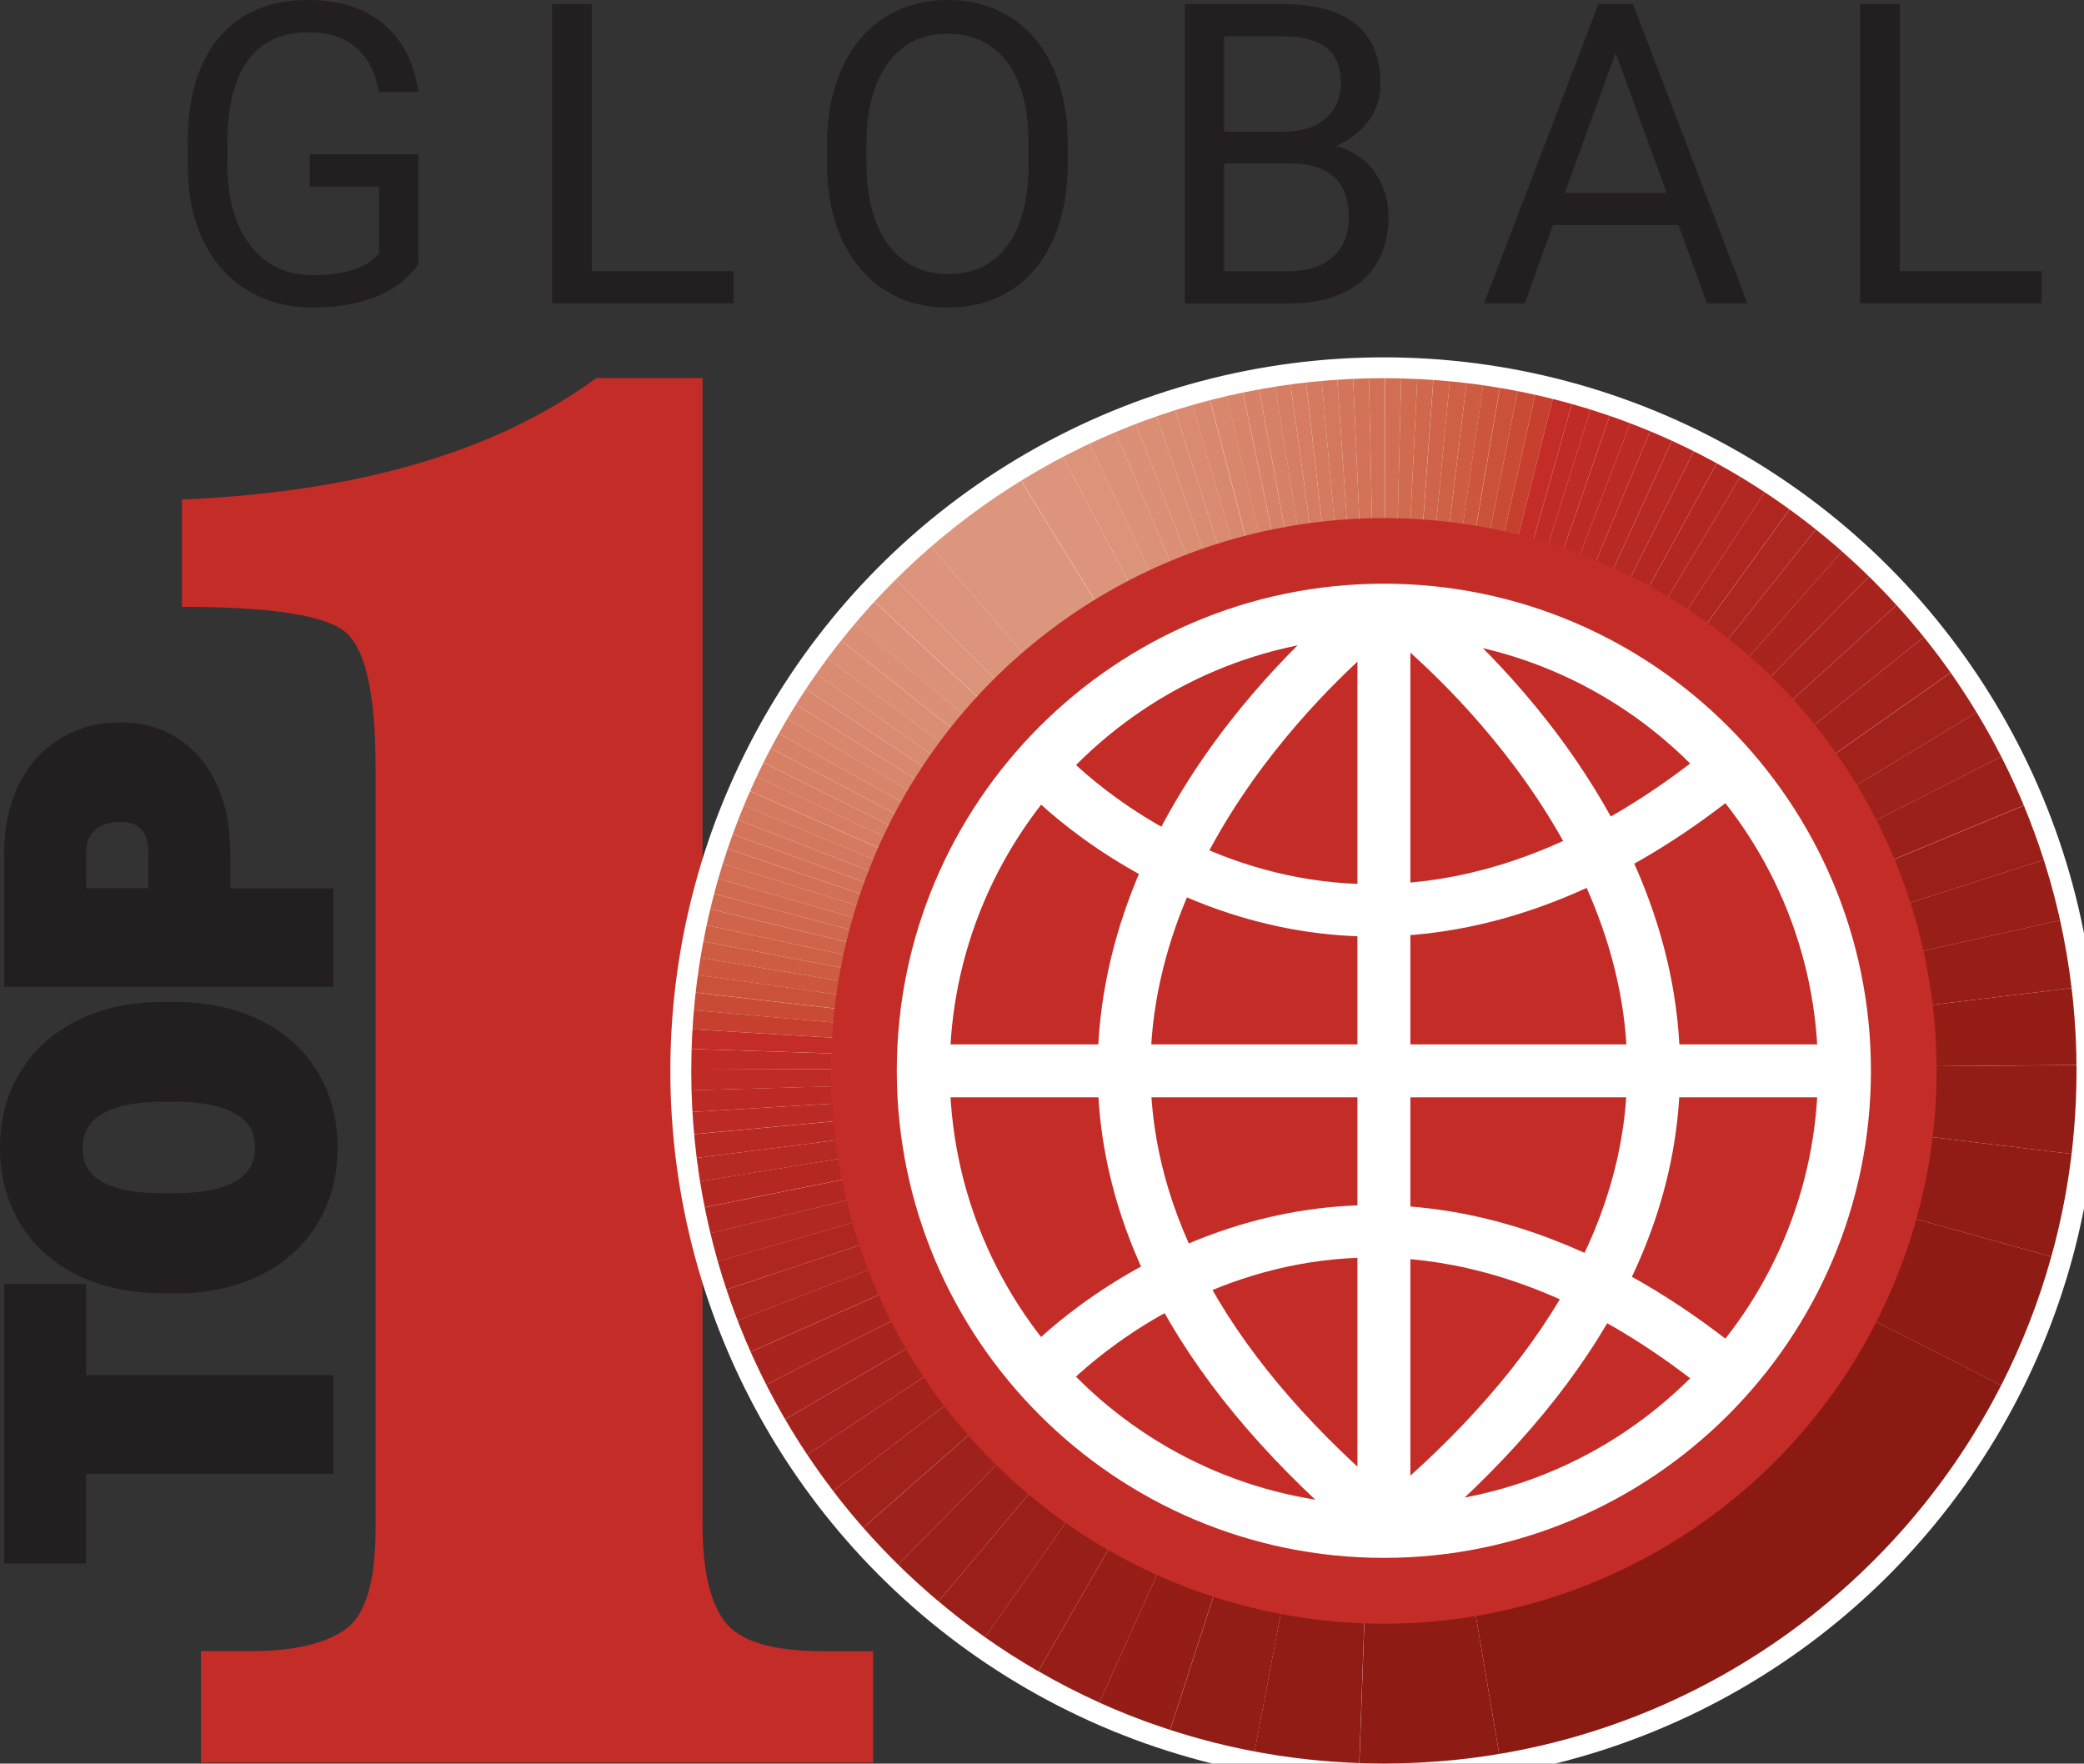 <?xml version="1.0" encoding="UTF-8"?>
<svg id="Layer_2" data-name="Layer 2" xmlns="http://www.w3.org/2000/svg" xmlns:xlink="http://www.w3.org/1999/xlink" viewBox="0 0 500 423.11">
  <rect x="0" y="0" width="500" height="423.11" fill="#333333" stroke="none"/>
  <defs>
    <style>
      .cls-1 {
        fill: none;
      }

      .cls-2 {
        fill: #b72923;
      }

      .cls-3 {
        fill: #af2620;
      }

      .cls-4 {
        fill: #d3755b;
      }

      .cls-5 {
        fill: #cd5c42;
      }

      .cls-6 {
        fill: #ad2620;
      }

      .cls-7 {
        fill: #a3221c;
      }

      .cls-8 {
        fill: #b32722;
      }

      .cls-9 {
        fill: #d98a70;
      }

      .cls-10 {
        fill: #cc573e;
      }

      .cls-11 {
        fill: #231f20;
      }

      .cls-12 {
        fill: #c94b35;
      }

      .cls-13 {
        fill: #bb2a24;
      }

      .cls-14 {
        fill: #c12b26;
      }

      .cls-15 {
        fill: #a5231d;
      }

      .cls-16 {
        fill: #b92924;
      }

      .cls-17 {
        fill: #db937a;
      }

      .cls-18 {
        fill: #921c16;
      }

      .cls-19 {
        fill: #dc967e;
      }

      .cls-20 {
        isolation: isolate;
      }

      .cls-21 {
        fill: #d8866c;
      }

      .cls-22 {
        fill: #ce6046;
      }

      .cls-23 {
        fill: #cb523a;
      }

      .cls-24 {
        fill: #c32c27;
      }

      .cls-25 {
        fill: #d7846a;
      }

      .cls-26 {
        fill: #d78268;
      }

      .cls-27 {
        fill: #a7241e;
      }

      .cls-28, .cls-29 {
        fill: #fff;
      }

      .cls-30 {
        fill: #9e211b;
      }

      .cls-31 {
        fill: #9a1f19;
      }

      .cls-32 {
        fill: #9c201a;
      }

      .cls-33 {
        fill: #8e1b14;
      }

      .cls-34 {
        fill: #b12721;
      }

      .cls-35 {
        fill: #941d16;
      }

      .cls-36 {
        fill: #bf2b25;
      }

      .cls-37 {
        fill: #ab251f;
      }

      .cls-38 {
        fill: #d27358;
      }

      .cls-39 {
        fill: #b52822;
      }

      .cls-40 {
        fill: #da8e74;
      }

      .cls-41 {
        fill: #d67e64;
      }

      .cls-42 {
        fill: #a0221b;
      }

      .cls-43 {
        fill: #c7402f;
      }

      .cls-44 {
        fill: #c42c27;
      }

      .cls-45 {
        fill: #bd2a25;
      }

      .cls-46 {
        fill: #8b1a13;
      }

      .cls-47 {
        fill: #d57c62;
      }

      .cls-48 {
        fill: #dc957c;
      }

      .cls-49 {
        fill: #da8f76;
      }

      .cls-50 {
        fill: #d06b50;
      }

      .cls-51 {
        fill: #a9241e;
      }

      .cls-52 {
        fill: #cf644a;
      }

      .cls-53 {
        fill: #901c15;
      }

      .cls-54 {
        fill: #d4785d;
      }

      .cls-55 {
        fill: #d68066;
      }

      .cls-29 {
        stroke: #fff;
        stroke-width: 10px;
      }

      .cls-56 {
        fill: #d8886e;
      }

      .cls-57 {
        clip-path: url(#clippath);
      }

      .cls-58 {
        fill: #a8241e;
      }

      .cls-59 {
        fill: #d0684d;
      }

      .cls-60 {
        fill: #d27056;
      }

      .cls-61 {
        fill: #db9178;
      }

      .cls-62 {
        fill: #d98c72;
      }

      .cls-63 {
        fill: #981f18;
      }

      .cls-64 {
        fill: #d16e53;
      }

      .cls-65 {
        fill: #961e17;
      }

      .cls-66 {
        fill: #d47a5f;
      }
    </style>
    <clipPath id="clippath">
      <path class="cls-1" d="M332.02,127.3v-36.57c91.78,0,166.19,74.41,166.19,166.19s-74.41,166.17-166.19,166.17-166.17-74.39-166.17-166.17,74.39-166.19,166.17-166.19v36.57c-71.54-.02-129.62,58.07-129.6,129.62-.02,71.54,58.05,129.62,129.6,129.6,71.54.02,129.64-58.05,129.62-129.6.02-71.54-58.07-129.64-129.62-129.62h0Z"/>
    </clipPath>
  </defs>
  <path class="cls-44" d="M48.22,422.84v-26.72h12.03c9.94,0,17.41-1.69,22.39-5.06s7.46-11.4,7.46-24.06v-182.91c0-17.33-2.34-28.08-6.99-32.25-4.65-4.17-17.82-6.26-39.46-6.26v-25.74c42.2-1.77,75.32-11.46,99.4-29.12h25.5v274.84c0,11.07,1.81,18.94,5.43,23.59,3.62,4.65,11.44,6.99,23.47,6.99h12.03v26.72H48.22v-.02Z"/>
  <circle class="cls-29" cx="332.02" cy="256.92" r="166.19"/>
  <g>
    <g>
      <path class="cls-11" d="M17.62,311.11v21.88h59.35v17.58H17.62v21.48H4.04v-60.96h13.57v.02Z"/>
      <path class="cls-11" d="M20.66,375.09H1v-67.05h19.67v21.88h59.35v23.67H20.66v21.5ZM7.09,369h7.48v-21.48h59.35v-11.48H14.57v-21.88h-7.48v54.86-.02Z"/>
    </g>
    <g>
      <path class="cls-11" d="M42,243.4c7.11,0,13.41,1.32,18.88,3.96,5.49,2.64,9.69,6.38,12.64,11.24,2.95,4.86,4.43,10.38,4.43,16.6s-1.42,11.72-4.29,16.52c-2.87,4.82-6.93,8.55-12.25,11.24-5.3,2.68-11.4,4.1-18.29,4.23h-4.1c-7.15,0-13.45-1.3-18.9-3.94-5.47-2.62-9.67-6.38-12.64-11.28-2.97-4.9-4.45-10.46-4.45-16.7s1.46-11.68,4.41-16.52c2.95-4.84,7.11-8.6,12.54-11.3,5.43-2.68,11.64-4.04,18.65-4.08h3.35l.02.04ZM38.95,261.28c-7.25,0-12.74,1.22-16.5,3.64-3.76,2.42-5.63,5.89-5.63,10.38,0,8.82,6.6,13.47,19.83,13.98l5.36.04c7.15,0,12.64-1.18,16.48-3.56,3.84-2.38,5.75-5.89,5.75-10.57s-1.89-7.86-5.67-10.26c-3.78-2.4-9.2-3.62-16.28-3.66h-3.35Z"/>
      <path class="cls-11" d="M39.05,310.27c-7.58,0-14.39-1.42-20.22-4.23-5.97-2.87-10.67-7.05-13.94-12.44-3.25-5.34-4.9-11.5-4.9-18.29s1.63-12.8,4.86-18.1c3.23-5.32,7.86-9.51,13.8-12.44,5.83-2.89,12.56-4.37,19.99-4.39h3.37c7.54,0,14.35,1.44,20.2,4.27,5.99,2.89,10.67,7.05,13.92,12.42,3.23,5.32,4.88,11.44,4.88,18.19s-1.58,12.82-4.71,18.08c-3.15,5.28-7.68,9.47-13.49,12.42-5.69,2.89-12.29,4.41-19.61,4.55h-4.17l.02-.04ZM38.65,246.45c-6.5.04-12.31,1.3-17.31,3.76-4.88,2.42-8.68,5.83-11.3,10.14-2.62,4.33-3.96,9.37-3.96,14.95s1.34,10.73,4.02,15.12c2.68,4.41,6.4,7.72,11.36,10.1,5.02,2.42,10.93,3.64,17.6,3.64h4.1c6.32-.12,12.03-1.44,16.91-3.9,4.75-2.42,8.45-5.79,11.01-10.08,2.56-4.31,3.86-9.35,3.86-14.98s-1.34-10.67-3.98-15.02c-2.66-4.39-6.38-7.68-11.36-10.08-5.04-2.42-10.95-3.66-17.56-3.66h-3.39ZM42,292.39l-5.38-.04c-18.9-.71-22.86-9.65-22.86-17.03,0-5.51,2.44-10,7.03-12.96,4.31-2.76,10.24-4.12,18.15-4.12h3.35c7.76.04,13.61,1.38,17.92,4.12,4.63,2.95,7.07,7.4,7.07,12.84s-2.5,10.24-7.21,13.17c-4.37,2.7-10.28,4-18.08,4l.02.02ZM42.28,264.33h-3.33c-6.62,0-11.6,1.06-14.85,3.15-2.89,1.87-4.25,4.35-4.25,7.82,0,2.8,0,10.28,16.91,10.93l5.26.04c6.5,0,11.52-1.04,14.85-3.11,2.95-1.81,4.31-4.35,4.31-7.97,0-3.41-1.34-5.85-4.25-7.7-3.25-2.07-8.19-3.15-14.65-3.17h0Z"/>
    </g>
    <g>
      <path class="cls-11" d="M52.22,216.14h24.75v17.58H4.04v-29.1c0-5.57,1.04-10.51,3.09-14.79s4.98-7.62,8.76-9.96c3.78-2.36,8.09-3.54,12.9-3.54,7.11,0,12.8,2.54,17.05,7.64,4.27,5.1,6.38,12.07,6.38,20.97v11.22-.02ZM38.65,216.14v-11.52c0-3.41-.85-5.99-2.56-7.78-1.71-1.79-4.1-2.68-7.21-2.68-3.41,0-6.14.91-8.17,2.76-2.03,1.83-3.07,4.35-3.11,7.52v11.72h21.03l.02-.02Z"/>
      <path class="cls-11" d="M80.02,236.78H1v-32.14c0-6.01,1.14-11.44,3.37-16.11,2.3-4.8,5.63-8.6,9.92-11.24,4.27-2.64,9.14-3.98,14.51-3.98,8.03,0,14.55,2.95,19.38,8.74,4.71,5.63,7.09,13.35,7.09,22.92v8.17h24.75v23.67-.02ZM7.09,230.68h66.83v-11.48h-24.75v-14.26c0-8.11-1.91-14.51-5.67-19-3.68-4.41-8.49-6.54-14.71-6.54-4.27,0-7.97,1-11.3,3.07-3.31,2.05-5.81,4.9-7.62,8.7-1.85,3.86-2.78,8.39-2.78,13.49v26.05-.02ZM41.69,219.18H14.57v-14.77c.04-4.08,1.42-7.36,4.1-9.77,2.6-2.36,6.03-3.54,10.2-3.54s7.13,1.22,9.43,3.62c2.26,2.36,3.39,5.69,3.39,9.9,0,0,0,14.57,0,14.57ZM20.66,213.09h14.93v-8.47c0-2.58-.57-4.49-1.71-5.69-1.12-1.16-2.74-1.73-5-1.73-2.64,0-4.65.65-6.12,1.97-1.38,1.26-2.07,2.99-2.09,5.28v8.64h-.02Z"/>
    </g>
  </g>
  <g>
    <path class="cls-11" d="M100.38,63.38c-2.44,3.49-5.83,6.1-10.18,7.82-4.35,1.73-9.43,2.58-15.22,2.58s-11.05-1.38-15.58-4.12c-4.53-2.74-8.05-6.64-10.53-11.7s-3.76-10.93-3.82-17.62v-6.26c0-10.81,2.52-19.2,7.58-25.16C57.69,2.97,64.76,0,73.9,0,81.4,0,87.43,1.91,92.01,5.75s7.36,9.27,8.39,16.3h-9.47c-1.77-9.53-7.44-14.3-16.97-14.3-6.34,0-11.16,2.24-14.43,6.69-3.27,4.45-4.92,10.91-4.96,19.36v5.87c0,8.07,1.85,14.47,5.53,19.22s8.66,7.13,14.93,7.13c3.56,0,6.66-.39,9.33-1.18,2.66-.79,4.88-2.11,6.6-3.98v-16.09h-16.62v-7.74h26.05v26.33l-.02.02Z"/>
    <path class="cls-11" d="M141.97,65.04h34.03v7.74h-43.54V.98h9.51v64.07Z"/>
    <path class="cls-11" d="M256.18,39.2c0,7.03-1.18,13.17-3.56,18.43-2.38,5.24-5.73,9.25-10.06,12.01-4.35,2.76-9.41,4.15-15.2,4.15s-10.67-1.38-15.04-4.17-7.76-6.75-10.18-11.89-3.66-11.11-3.72-17.88v-5.18c0-6.91,1.2-13,3.6-18.29,2.4-5.28,5.79-9.35,10.18-12.15s9.41-4.23,15.08-4.23,10.83,1.38,15.22,4.17c4.39,2.78,7.76,6.81,10.14,12.09s3.56,11.42,3.56,18.43v4.53l-.02-.02ZM246.78,34.56c0-8.51-1.71-15.06-5.12-19.61s-8.21-6.83-14.35-6.83-10.69,2.28-14.12,6.83c-3.43,4.55-5.2,10.87-5.3,18.96v5.28c0,8.25,1.73,14.73,5.2,19.47,3.47,4.71,8.25,7.07,14.33,7.07s10.85-2.24,14.2-6.69c3.35-4.45,5.08-10.85,5.18-19.16v-5.32h-.02Z"/>
    <path class="cls-11" d="M284.27,72.78V.98h23.47c7.8,0,13.65,1.61,17.58,4.84,3.92,3.23,5.89,7.99,5.89,14.3,0,3.35-.96,6.32-2.87,8.9s-4.51,4.57-7.78,5.99c3.88,1.08,6.95,3.15,9.2,6.2s3.37,6.66,3.37,10.87c0,6.44-2.09,11.5-6.26,15.2-4.17,3.68-10.08,5.53-17.7,5.53h-24.91v-.02ZM293.73,31.6h14.3c4.15,0,7.46-1.04,9.94-3.11s3.72-4.9,3.72-8.45c0-3.96-1.16-6.83-3.45-8.62-2.3-1.79-5.81-2.7-10.51-2.7h-14s0,22.88,0,22.88ZM293.73,39.2v25.85h15.63c4.41,0,7.88-1.14,10.42-3.43s3.82-5.43,3.82-9.45c0-8.66-4.69-12.96-14.1-12.96h-15.79.02Z"/>
    <path class="cls-11" d="M402.69,53.99h-30.09l-6.77,18.8h-9.77L383.5.98h8.29l27.47,71.81h-9.71l-6.85-18.8h-.02ZM375.46,46.25h24.4l-12.23-33.59-12.19,33.59h.02Z"/>
    <path class="cls-11" d="M455.8,65.04h34.03v7.74h-43.54V.98h9.51v64.07h0Z"/>
  </g>
  <g>
    <g class="cls-20">
      <path class="cls-58" d="M332.02,127.3c71.54-.02,129.64,58.07,129.62,129.62.02,71.54-58.07,129.62-129.62,129.6-71.54.02-129.62-58.05-129.6-129.6-.02-71.54,58.05-129.64,129.6-129.62h0Z"/>
      <g class="cls-20">
        <g class="cls-57">
          <g class="cls-20">
            <path class="cls-60" d="M332.02,127.3v-36.57h.28l-.06,36.57h-.22"/>
            <path class="cls-64" d="M332.24,127.3l.06-36.57c1.3,0,2.6,0,3.88.06l-.91,36.55c-1.02-.02-2.01-.04-3.03-.04"/>
            <path class="cls-50" d="M335.27,127.34l.91-36.55c1.3.04,2.58.08,3.86.14l-1.77,36.53c-1-.04-2.01-.08-3.01-.1"/>
            <path class="cls-59" d="M338.27,127.44l1.77-36.53c1.28.06,2.56.14,3.84.22l-2.62,36.47c-1-.06-1.99-.12-2.99-.18"/>
            <path class="cls-52" d="M341.28,127.62l2.62-36.47c1.32.1,2.62.2,3.94.33l-3.49,36.41c-1.02-.1-2.05-.18-3.07-.24"/>
            <path class="cls-22" d="M344.35,127.87l3.49-36.41c1.34.12,2.68.26,4,.43l-4.37,36.31c-1.04-.12-2.07-.24-3.13-.33"/>
            <path class="cls-5" d="M347.48,128.19l4.37-36.31c1.34.16,2.66.33,3.98.53l-5.24,36.19c-1.04-.14-2.07-.28-3.11-.41"/>
            <path class="cls-10" d="M350.57,128.6l5.24-36.19c1.34.18,2.68.41,4.02.63l-6.14,36.07c-1.04-.18-2.09-.35-3.13-.49"/>
            <path class="cls-23" d="M353.72,129.09l6.14-36.07c1.42.24,2.84.51,4.25.77l-7.07,35.88c-1.1-.22-2.21-.43-3.31-.61"/>
            <path class="cls-12" d="M357.03,129.7l7.07-35.88c1.42.28,2.82.57,4.23.87l-8.01,35.7c-1.1-.24-2.19-.47-3.29-.69"/>
            <path class="cls-43" d="M360.32,130.39l8.01-35.7c1.42.33,2.82.65,4.23,1l-8.94,35.48c-1.1-.28-2.19-.53-3.29-.77"/>
            <path class="cls-24" d="M363.61,131.18l8.94-35.48c1.52.39,3.05.79,4.55,1.22l-9.94,35.21c-1.18-.33-2.36-.65-3.56-.93"/>
            <path class="cls-14" d="M367.17,132.12l9.94-35.21c1.5.43,3.01.87,4.49,1.34l-10.93,34.91c-1.16-.37-2.34-.71-3.52-1.04"/>
            <path class="cls-36" d="M370.66,133.15l10.93-34.91c1.54.49,3.09,1,4.61,1.52l-11.95,34.58c-1.2-.41-2.4-.81-3.6-1.18"/>
            <path class="cls-45" d="M374.26,134.33l11.95-34.58c1.65.57,3.27,1.16,4.9,1.77l-13.02,34.2c-1.26-.49-2.54-.93-3.82-1.38"/>
            <path class="cls-13" d="M378.08,135.71l13.02-34.2c1.63.61,3.23,1.26,4.82,1.93l-14.08,33.77c-1.24-.53-2.5-1.02-3.76-1.5"/>
            <path class="cls-16" d="M381.84,137.22l14.08-33.77c1.75.73,3.49,1.5,5.22,2.28l-15.22,33.26c-1.34-.61-2.7-1.22-4.06-1.79"/>
            <path class="cls-2" d="M385.92,139l15.22-33.26c1.75.81,3.49,1.65,5.22,2.5l-16.38,32.71c-1.34-.67-2.7-1.32-4.06-1.95"/>
            <path class="cls-39" d="M389.99,140.95l16.38-32.71c1.85.93,3.7,1.89,5.51,2.89l-17.6,32.08c-1.42-.77-2.84-1.52-4.31-2.26"/>
            <path class="cls-8" d="M394.29,143.21l17.6-32.08c1.91,1.04,3.78,2.13,5.65,3.25l-18.84,31.37c-1.44-.87-2.93-1.71-4.41-2.54"/>
            <path class="cls-34" d="M398.7,145.75l18.84-31.37c1.99,1.2,3.96,2.44,5.89,3.72l-20.14,30.56c-1.5-1-3.05-1.97-4.59-2.91"/>
            <path class="cls-3" d="M403.3,148.63l20.14-30.56c2.01,1.32,3.98,2.7,5.93,4.1l-21.44,29.65c-1.52-1.1-3.07-2.17-4.63-3.21"/>
            <path class="cls-6" d="M407.93,151.85l21.44-29.65c2.13,1.54,4.23,3.15,6.28,4.78l-22.82,28.59c-1.61-1.28-3.23-2.52-4.9-3.74"/>
            <path class="cls-37" d="M412.83,155.58l22.82-28.59c2.15,1.71,4.25,3.47,6.3,5.3l-24.2,27.43c-1.61-1.42-3.25-2.78-4.92-4.12"/>
            <path class="cls-51" d="M417.74,159.71l24.2-27.43c2.21,1.95,4.37,3.96,6.48,6.03l-25.62,26.11c-1.65-1.61-3.33-3.19-5.06-4.71"/>
            <path class="cls-27" d="M422.8,164.42l25.62-26.11c2.28,2.24,4.47,4.51,6.6,6.87l-27.09,24.61c-1.67-1.83-3.39-3.62-5.16-5.36"/>
            <path class="cls-15" d="M427.96,169.77l27.09-24.61c2.26,2.48,4.45,5.04,6.54,7.66l-28.53,22.92c-1.65-2.05-3.35-4.04-5.1-5.97"/>
            <path class="cls-7" d="M433.06,175.74l28.53-22.92c2.24,2.78,4.37,5.63,6.42,8.53l-29.93,21.03c-1.61-2.28-3.27-4.49-5.02-6.66"/>
            <path class="cls-42" d="M438.08,182.41l29.93-21.03c2.17,3.09,4.25,6.28,6.22,9.53l-31.29,18.94c-1.54-2.54-3.15-5.02-4.86-7.44"/>
            <path class="cls-30" d="M442.94,189.84l31.29-18.94c2.09,3.45,4.06,6.99,5.91,10.61l-32.59,16.62c-1.44-2.82-2.97-5.57-4.61-8.27"/>
            <path class="cls-32" d="M447.55,198.11l32.59-16.62c1.95,3.84,3.76,7.76,5.43,11.74l-33.79,14.02c-1.3-3.11-2.7-6.18-4.23-9.16"/>
            <path class="cls-31" d="M451.78,207.28l33.79-14.02c1.77,4.27,3.37,8.62,4.78,13.04l-34.85,11.16c-1.1-3.45-2.36-6.85-3.74-10.18"/>
            <path class="cls-63" d="M455.52,217.44l34.85-11.16c1.52,4.75,2.82,9.59,3.92,14.51l-35.7,7.97c-.85-3.84-1.87-7.62-3.05-11.32"/>
            <path class="cls-65" d="M458.56,228.75l35.7-7.97c1.18,5.32,2.11,10.75,2.76,16.26l-36.31,4.39c-.51-4.29-1.24-8.51-2.15-12.68"/>
            <path class="cls-35" d="M460.72,241.43l36.31-4.39c.73,6.06,1.12,12.23,1.18,18.47l-36.57.3c-.04-4.88-.35-9.67-.91-14.41"/>
            <path class="cls-18" d="M461.63,255.82l36.57-.3v1.4c0,6.75-.41,13.41-1.18,19.93l-36.31-4.39c.61-5.1.91-10.28.91-15.54v-1.08"/>
            <path class="cls-53" d="M460.72,272.46l36.31,4.39c-1.02,8.43-2.64,16.66-4.86,24.65l-35.23-9.83c1.73-6.24,3.01-12.64,3.8-19.22"/>
            <path class="cls-33" d="M456.92,291.66l35.23,9.83c-2.99,10.77-7.05,21.11-12.03,30.89l-32.59-16.62c3.9-7.62,7.05-15.69,9.39-24.08"/>
            <path class="cls-46" d="M447.53,315.74l32.59,16.62c-23.49,45.98-67.76,79.59-120.43,88.43l-6.1-36.07c41.07-6.89,75.63-33.12,93.94-68.98"/>
            <path class="cls-33" d="M353.59,384.72l6.1,36.07c-9,1.5-18.25,2.3-27.67,2.3-1.97,0-3.92-.04-5.87-.1l1.3-36.55c1.52.06,3.05.08,4.59.08,7.36,0,14.57-.61,21.58-1.79"/>
            <path class="cls-53" d="M327.42,386.43l-1.3,36.55c-8.55-.3-16.95-1.24-25.13-2.78l6.83-35.92c6.38,1.2,12.92,1.93,19.59,2.17"/>
            <path class="cls-18" d="M307.84,384.28l-6.83,35.92c-6.91-1.3-13.67-3.05-20.26-5.18l11.3-34.79c5.14,1.67,10.4,3.01,15.81,4.04"/>
            <path class="cls-35" d="M292.03,380.23l-11.3,34.79c-5.81-1.89-11.48-4.06-16.99-6.56l15.04-33.34c4.29,1.93,8.72,3.66,13.25,5.12"/>
            <path class="cls-65" d="M278.8,375.11l-15.04,33.34c-5.02-2.26-9.92-4.78-14.65-7.52l18.27-31.7c3.7,2.13,7.52,4.08,11.44,5.85"/>
            <path class="cls-63" d="M267.36,369.26l-18.27,31.7c-4.39-2.54-8.66-5.26-12.78-8.17l21.07-29.91c3.21,2.28,6.54,4.39,9.96,6.38"/>
            <path class="cls-31" d="M257.4,362.88l-21.07,29.91c-3.84-2.7-7.56-5.57-11.13-8.6l23.53-28.02c2.8,2.36,5.69,4.59,8.7,6.71"/>
            <path class="cls-32" d="M248.71,356.2l-23.53,28.02c-3.35-2.8-6.58-5.75-9.69-8.82l25.64-26.09c2.44,2.4,4.96,4.69,7.56,6.89"/>
            <path class="cls-30" d="M241.15,349.31l-25.64,26.09c-2.91-2.87-5.71-5.81-8.39-8.88l27.49-24.14c2.09,2.4,4.29,4.69,6.54,6.93"/>
            <path class="cls-42" d="M234.59,342.38l-27.49,24.14c-2.52-2.87-4.92-5.81-7.23-8.84l29.08-22.19c1.81,2.36,3.68,4.65,5.65,6.89"/>
            <path class="cls-7" d="M228.96,335.49l-29.08,22.19c-2.15-2.82-4.23-5.73-6.22-8.7l30.46-20.28c1.54,2.32,3.15,4.57,4.84,6.79"/>
            <path class="cls-15" d="M224.1,328.72l-30.46,20.28c-1.85-2.78-3.62-5.61-5.3-8.49l31.62-18.41c1.32,2.26,2.7,4.47,4.15,6.62"/>
            <path class="cls-27" d="M219.98,322.08l-31.62,18.41c-1.58-2.72-3.09-5.49-4.53-8.29l32.61-16.58c1.12,2.19,2.3,4.35,3.54,6.46"/>
            <path class="cls-51" d="M216.44,315.62l-32.61,16.58c-1.32-2.58-2.56-5.2-3.76-7.86l33.45-14.85c.91,2.07,1.89,4.12,2.93,6.14"/>
            <path class="cls-37" d="M213.51,309.48l-33.45,14.85c-1.1-2.48-2.15-5-3.13-7.54l34.12-13.19c.77,1.99,1.58,3.94,2.44,5.87"/>
            <path class="cls-6" d="M211.08,303.61l-34.12,13.19c-.93-2.44-1.83-4.92-2.66-7.42l34.71-11.56c.65,1.95,1.34,3.88,2.07,5.77"/>
            <path class="cls-3" d="M209,297.82l-34.71,11.56c-.75-2.24-1.44-4.49-2.09-6.77l35.17-10.08c.51,1.77,1.06,3.54,1.63,5.28"/>
            <path class="cls-34" d="M207.36,292.56l-35.17,10.08c-.63-2.24-1.24-4.49-1.77-6.77l35.56-8.6c.43,1.77.89,3.54,1.38,5.26"/>
            <path class="cls-8" d="M205.98,287.29l-35.56,8.6c-.49-2.05-.96-4.12-1.36-6.22l35.86-7.21c.33,1.63.67,3.23,1.06,4.84"/>
            <path class="cls-39" d="M204.92,282.44l-35.86,7.21c-.41-2.07-.79-4.15-1.12-6.24l36.11-5.85c.26,1.63.55,3.25.87,4.86"/>
            <path class="cls-2" d="M204.05,277.58l-36.11,5.85c-.3-1.87-.57-3.74-.81-5.63l36.29-4.61c.18,1.46.39,2.95.63,4.39"/>
            <path class="cls-16" d="M203.42,273.19l-36.29,4.61c-.24-1.89-.45-3.78-.61-5.69l36.41-3.35c.14,1.48.28,2.97.49,4.43"/>
            <path class="cls-13" d="M202.95,268.74l-36.41,3.35c-.16-1.77-.28-3.54-.41-5.32l36.51-2.17c.08,1.38.18,2.76.3,4.15"/>
            <path class="cls-45" d="M202.62,264.6l-36.51,2.17c-.1-1.73-.18-3.45-.22-5.2l36.55-1.04c.04,1.36.1,2.7.18,4.06"/>
            <path class="cls-36" d="M202.46,260.55l-36.55,1.04c-.04-1.54-.06-3.11-.06-4.67v-.53l36.57.12v.41c0,1.22,0,2.44.04,3.64"/>
            <path class="cls-14" d="M202.4,256.51l-36.57-.12c0-1.58.04-3.17.08-4.73l36.55,1.16c-.04,1.22-.06,2.46-.06,3.7"/>
            <path class="cls-24" d="M202.46,252.81l-36.55-1.16c.04-1.58.12-3.15.2-4.71l36.51,2.19c-.08,1.22-.12,2.44-.16,3.68"/>
            <path class="cls-43" d="M202.64,249.13l-36.51-2.19c.08-1.52.2-3.07.33-4.59l36.43,3.21c-.1,1.18-.18,2.38-.26,3.58"/>
            <path class="cls-12" d="M202.89,245.58l-36.43-3.21c.12-1.42.26-2.82.43-4.23l36.33,4.15c-.12,1.1-.22,2.19-.33,3.29"/>
            <path class="cls-23" d="M203.23,242.27l-36.33-4.15c.16-1.4.33-2.8.53-4.21l36.23,5.06c-.14,1.1-.28,2.17-.41,3.27"/>
            <path class="cls-10" d="M203.64,238.99l-36.23-5.06c.18-1.38.41-2.78.63-4.17l36.09,5.97c-.18,1.08-.35,2.15-.49,3.25"/>
            <path class="cls-5" d="M204.13,235.74l-36.09-5.97c.22-1.32.45-2.62.69-3.92l35.92,6.85c-.18,1.02-.37,2.03-.55,3.05"/>
            <path class="cls-22" d="M204.65,232.7l-35.92-6.85c.24-1.3.51-2.6.79-3.88l35.76,7.7c-.22,1-.43,2.01-.61,3.03"/>
            <path class="cls-52" d="M205.26,229.67l-35.76-7.7c.28-1.28.57-2.58.87-3.86l35.56,8.55c-.24,1-.47,1.99-.67,3.01"/>
            <path class="cls-59" d="M205.96,226.66l-35.56-8.55c.3-1.24.61-2.48.93-3.7l35.36,9.37c-.24.96-.49,1.93-.73,2.89"/>
            <path class="cls-50" d="M206.69,223.78l-35.36-9.37c.33-1.22.65-2.42,1-3.62l35.15,10.16c-.26.93-.53,1.87-.77,2.82"/>
            <path class="cls-64" d="M207.46,220.95l-35.15-10.16c.35-1.2.71-2.4,1.08-3.6l34.91,10.95c-.28.93-.57,1.87-.83,2.8"/>
            <path class="cls-60" d="M208.29,218.15l-34.91-10.95c.37-1.2.75-2.38,1.16-3.56l34.64,11.74c-.3.91-.61,1.85-.89,2.76"/>
            <path class="cls-38" d="M209.21,215.38l-34.64-11.74c.41-1.18.81-2.34,1.22-3.49l34.38,12.5c-.33.91-.65,1.81-.96,2.72"/>
            <path class="cls-4" d="M210.16,212.64l-34.38-12.5c.43-1.16.85-2.32,1.3-3.47l34.1,13.27c-.35.89-.69,1.79-1.02,2.7"/>
            <path class="cls-54" d="M211.18,209.94l-34.1-13.27c.45-1.16.91-2.3,1.38-3.43l33.79,14.02c-.37.89-.73,1.79-1.08,2.68"/>
            <path class="cls-66" d="M212.25,207.28l-33.79-14.02c.49-1.16.98-2.32,1.48-3.45l33.47,14.79c-.39.89-.77,1.79-1.16,2.7"/>
            <path class="cls-47" d="M213.41,204.57l-33.47-14.79c.51-1.16,1.04-2.3,1.56-3.45l33.12,15.54c-.43.89-.83,1.79-1.22,2.68"/>
            <path class="cls-41" d="M214.63,201.89l-33.12-15.54c.53-1.14,1.08-2.28,1.65-3.41l32.75,16.3c-.45.87-.87,1.77-1.28,2.66"/>
            <path class="cls-55" d="M215.91,199.23l-32.75-16.3c.57-1.16,1.16-2.3,1.75-3.43l32.37,17.05c-.47.89-.91,1.77-1.36,2.68"/>
            <path class="cls-26" d="M217.29,196.55l-32.37-17.05c.63-1.2,1.26-2.38,1.93-3.56l31.94,17.82c-.51.91-1.02,1.83-1.5,2.76"/>
            <path class="cls-25" d="M218.8,193.78l-31.94-17.82c.65-1.18,1.32-2.34,2.01-3.49l31.52,18.59c-.53.89-1.06,1.81-1.56,2.72"/>
            <path class="cls-21" d="M220.36,191.06l-31.52-18.59c.69-1.16,1.4-2.32,2.11-3.47l31.05,19.36c-.57.89-1.12,1.81-1.65,2.7"/>
            <path class="cls-56" d="M222.01,188.36l-31.05-19.36c.77-1.24,1.56-2.48,2.38-3.7l30.52,20.18c-.63.96-1.26,1.91-1.85,2.89"/>
            <path class="cls-9" d="M223.86,185.47l-30.52-20.18c.81-1.22,1.63-2.44,2.48-3.64l29.97,20.97c-.65.93-1.3,1.89-1.93,2.82"/>
            <path class="cls-62" d="M225.79,182.63l-29.97-20.97c.87-1.26,1.77-2.5,2.68-3.72l29.38,21.78c-.71.96-1.4,1.93-2.09,2.91"/>
            <path class="cls-40" d="M227.88,179.74l-29.38-21.78c1.08-1.44,2.17-2.89,3.29-4.29l28.67,22.74c-.87,1.1-1.73,2.21-2.56,3.35"/>
            <path class="cls-49" d="M230.46,176.39l-28.67-22.74c1.12-1.4,2.26-2.8,3.43-4.19l27.92,23.65c-.91,1.08-1.81,2.15-2.68,3.25"/>
            <path class="cls-61" d="M233.12,173.14l-27.92-23.65c1.48-1.75,3.01-3.45,4.55-5.14l26.9,24.79c-1.22,1.32-2.4,2.66-3.56,4.02"/>
            <path class="cls-17" d="M236.68,169.12l-26.9-24.79c1.67-1.81,3.37-3.6,5.12-5.32l25.79,25.95c-1.36,1.36-2.7,2.74-4,4.15"/>
            <path class="cls-48" d="M240.68,164.95l-25.79-25.95c2.74-2.72,5.57-5.34,8.47-7.86l23.92,27.67c-2.28,1.97-4.49,4.02-6.62,6.14"/>
            <path class="cls-19" d="M247.28,158.84l-23.92-27.67c6.75-5.85,13.98-11.16,21.62-15.85l19.16,31.17c-5.95,3.68-11.6,7.8-16.86,12.37"/>
            <path class="cls-48" d="M264.17,146.46l-19.16-31.17c3.27-2.01,6.62-3.92,10.06-5.71l16.95,32.43c-2.66,1.4-5.28,2.89-7.84,4.47"/>
            <path class="cls-17" d="M272.01,141.99l-16.95-32.43c2.11-1.1,4.23-2.15,6.4-3.17l15.54,33.12c-1.69.79-3.35,1.63-4.98,2.48"/>
            <path class="cls-61" d="M276.99,139.51l-15.54-33.12c2.05-.96,4.1-1.87,6.2-2.76l14.18,33.73c-1.63.69-3.23,1.4-4.84,2.15"/>
            <path class="cls-49" d="M281.83,137.38l-14.18-33.73c1.61-.67,3.25-1.34,4.88-1.97l13.11,34.16c-1.28.49-2.54,1-3.8,1.52"/>
            <path class="cls-40" d="M285.63,135.83l-13.11-34.16c1.65-.63,3.29-1.24,4.96-1.81l12.01,34.56c-1.3.45-2.58.91-3.86,1.42"/>
            <path class="cls-62" d="M289.49,134.43l-12.01-34.56c1.48-.51,2.97-1.02,4.47-1.48l11.03,34.89c-1.18.37-2.34.75-3.49,1.16"/>
            <path class="cls-9" d="M292.98,133.27l-11.03-34.89c1.38-.43,2.76-.85,4.17-1.26l10.12,35.15c-1.1.3-2.17.63-3.25.98"/>
            <path class="cls-56" d="M296.23,132.3l-10.12-35.15c1.4-.41,2.8-.79,4.21-1.14l9.18,35.42c-1.1.28-2.19.59-3.29.89"/>
            <path class="cls-21" d="M299.53,131.4l-9.18-35.42c1.32-.35,2.66-.67,4-.98l8.31,35.62c-1.04.24-2.09.49-3.13.77"/>
            <path class="cls-25" d="M302.63,130.63l-8.31-35.62c1.28-.3,2.58-.59,3.86-.85l7.46,35.8c-1.02.2-2.01.43-3.01.67"/>
            <path class="cls-26" d="M305.66,129.96l-7.46-35.8c1.3-.26,2.6-.53,3.9-.75l6.58,35.99c-1.02.18-2.03.39-3.05.59"/>
            <path class="cls-55" d="M308.69,129.37l-6.58-35.99c1.28-.22,2.58-.45,3.86-.65l5.75,36.13c-1.02.16-2.01.33-3.01.51"/>
            <path class="cls-41" d="M311.7,128.86l-5.75-36.13c1.22-.18,2.46-.37,3.68-.53l4.94,36.25c-.96.12-1.91.26-2.87.43"/>
            <path class="cls-47" d="M314.58,128.46l-4.94-36.25c1.24-.16,2.48-.33,3.72-.45l4.1,36.35c-.98.1-1.93.22-2.89.37"/>
            <path class="cls-66" d="M317.47,128.09l-4.1-36.35c1.24-.14,2.48-.26,3.74-.37l3.29,36.43c-.98.08-1.95.18-2.91.28"/>
            <path class="cls-54" d="M320.39,127.81l-3.29-36.43c1.26-.1,2.5-.2,3.76-.28l2.46,36.49c-.98.06-1.95.14-2.93.22"/>
            <path class="cls-4" d="M323.32,127.58l-2.46-36.49c1.26-.08,2.52-.16,3.78-.2l1.63,36.53c-1,.04-1.97.1-2.95.16"/>
            <path class="cls-38" d="M326.27,127.42l-1.63-36.53c1.26-.06,2.54-.1,3.8-.12l.79,36.57c-1,.02-1.99.06-2.97.1"/>
            <path class="cls-60" d="M329.23,127.32l-.79-36.57c1.18-.02,2.38-.04,3.56-.04v36.57c-.93,0-1.85,0-2.76.02"/>
          </g>
        </g>
      </g>
    </g>
    <circle class="cls-44" cx="332.02" cy="256.92" r="132.62"/>
    <g>
      <g>
        <g>
          <path d="M332.02,144.73l-1.06,1.12s-.28.2-.79.61c.61,0,1.24-.04,1.85-.04v-1.69Z"/>
          <path class="cls-28" d="M328.58,147.01l2.05-1.61,1.91-2.03v3.54h-.53c-.37,0-.73,0-1.1.02l-2.32.06-.02.02Z"/>
        </g>
        <g>
          <path d="M331.55,367.39h.47v-1.54l-.47,1.54Z"/>
          <polygon class="cls-28" points="332.54 367.94 330.84 367.94 331.51 365.7 332.54 365.87 332.54 367.94"/>
        </g>
      </g>
      <path class="cls-28" d="M332.02,373.75c-64.43,0-116.86-52.42-116.86-116.86s52.42-116.86,116.86-116.86,116.86,52.42,116.86,116.86-52.42,116.86-116.86,116.86ZM332.02,152.76c-57.44,0-104.16,46.73-104.16,104.16s46.73,104.16,104.16,104.16,104.16-46.73,104.16-104.16-46.73-104.16-104.16-104.16Z"/>
      <rect class="cls-28" x="325.68" y="145.85" width="12.7" height="221.58"/>
      <rect class="cls-28" x="221.52" y="250.56" width="219.45" height="12.7"/>
      <path class="cls-28" d="M327.95,370.74c-43.93-36.62-65.65-75.97-64.57-117,1.73-65.81,61.24-111.09,63.78-112.97l7.6,10.16c-.57.43-57.18,43.6-58.7,103.22-.93,36.92,19.26,72.86,60.02,106.84l-8.13,9.75h0Z"/>
      <path class="cls-28" d="M338.48,370.74l-8.13-9.75c40.76-33.97,60.96-69.92,60.02-106.84-1.52-59.62-58.13-102.79-58.7-103.22l7.6-10.16c2.54,1.89,62.05,47.16,63.78,112.97,1.08,41.02-20.64,80.4-64.57,117h0Z"/>
      <path class="cls-28" d="M329.66,224.69c-11.03,0-22.57-1.67-34.5-5.51-30.32-9.77-48.48-29.06-49.23-29.89l9.31-8.64-4.65,4.33,4.63-4.33c2.7,2.89,67.05,69.76,154.28-.61l7.97,9.88c-21.23,17.13-51.83,34.77-87.78,34.77h-.02Z"/>
      <path class="cls-28" d="M409.47,333.78c-87.21-70.37-151.58-3.49-154.28-.61l-9.29-8.66c.75-.81,18.94-20.1,49.23-29.89,50.8-16.38,94.52,6.87,122.28,29.26l-7.97,9.88.02.02Z"/>
    </g>
  </g>
</svg>